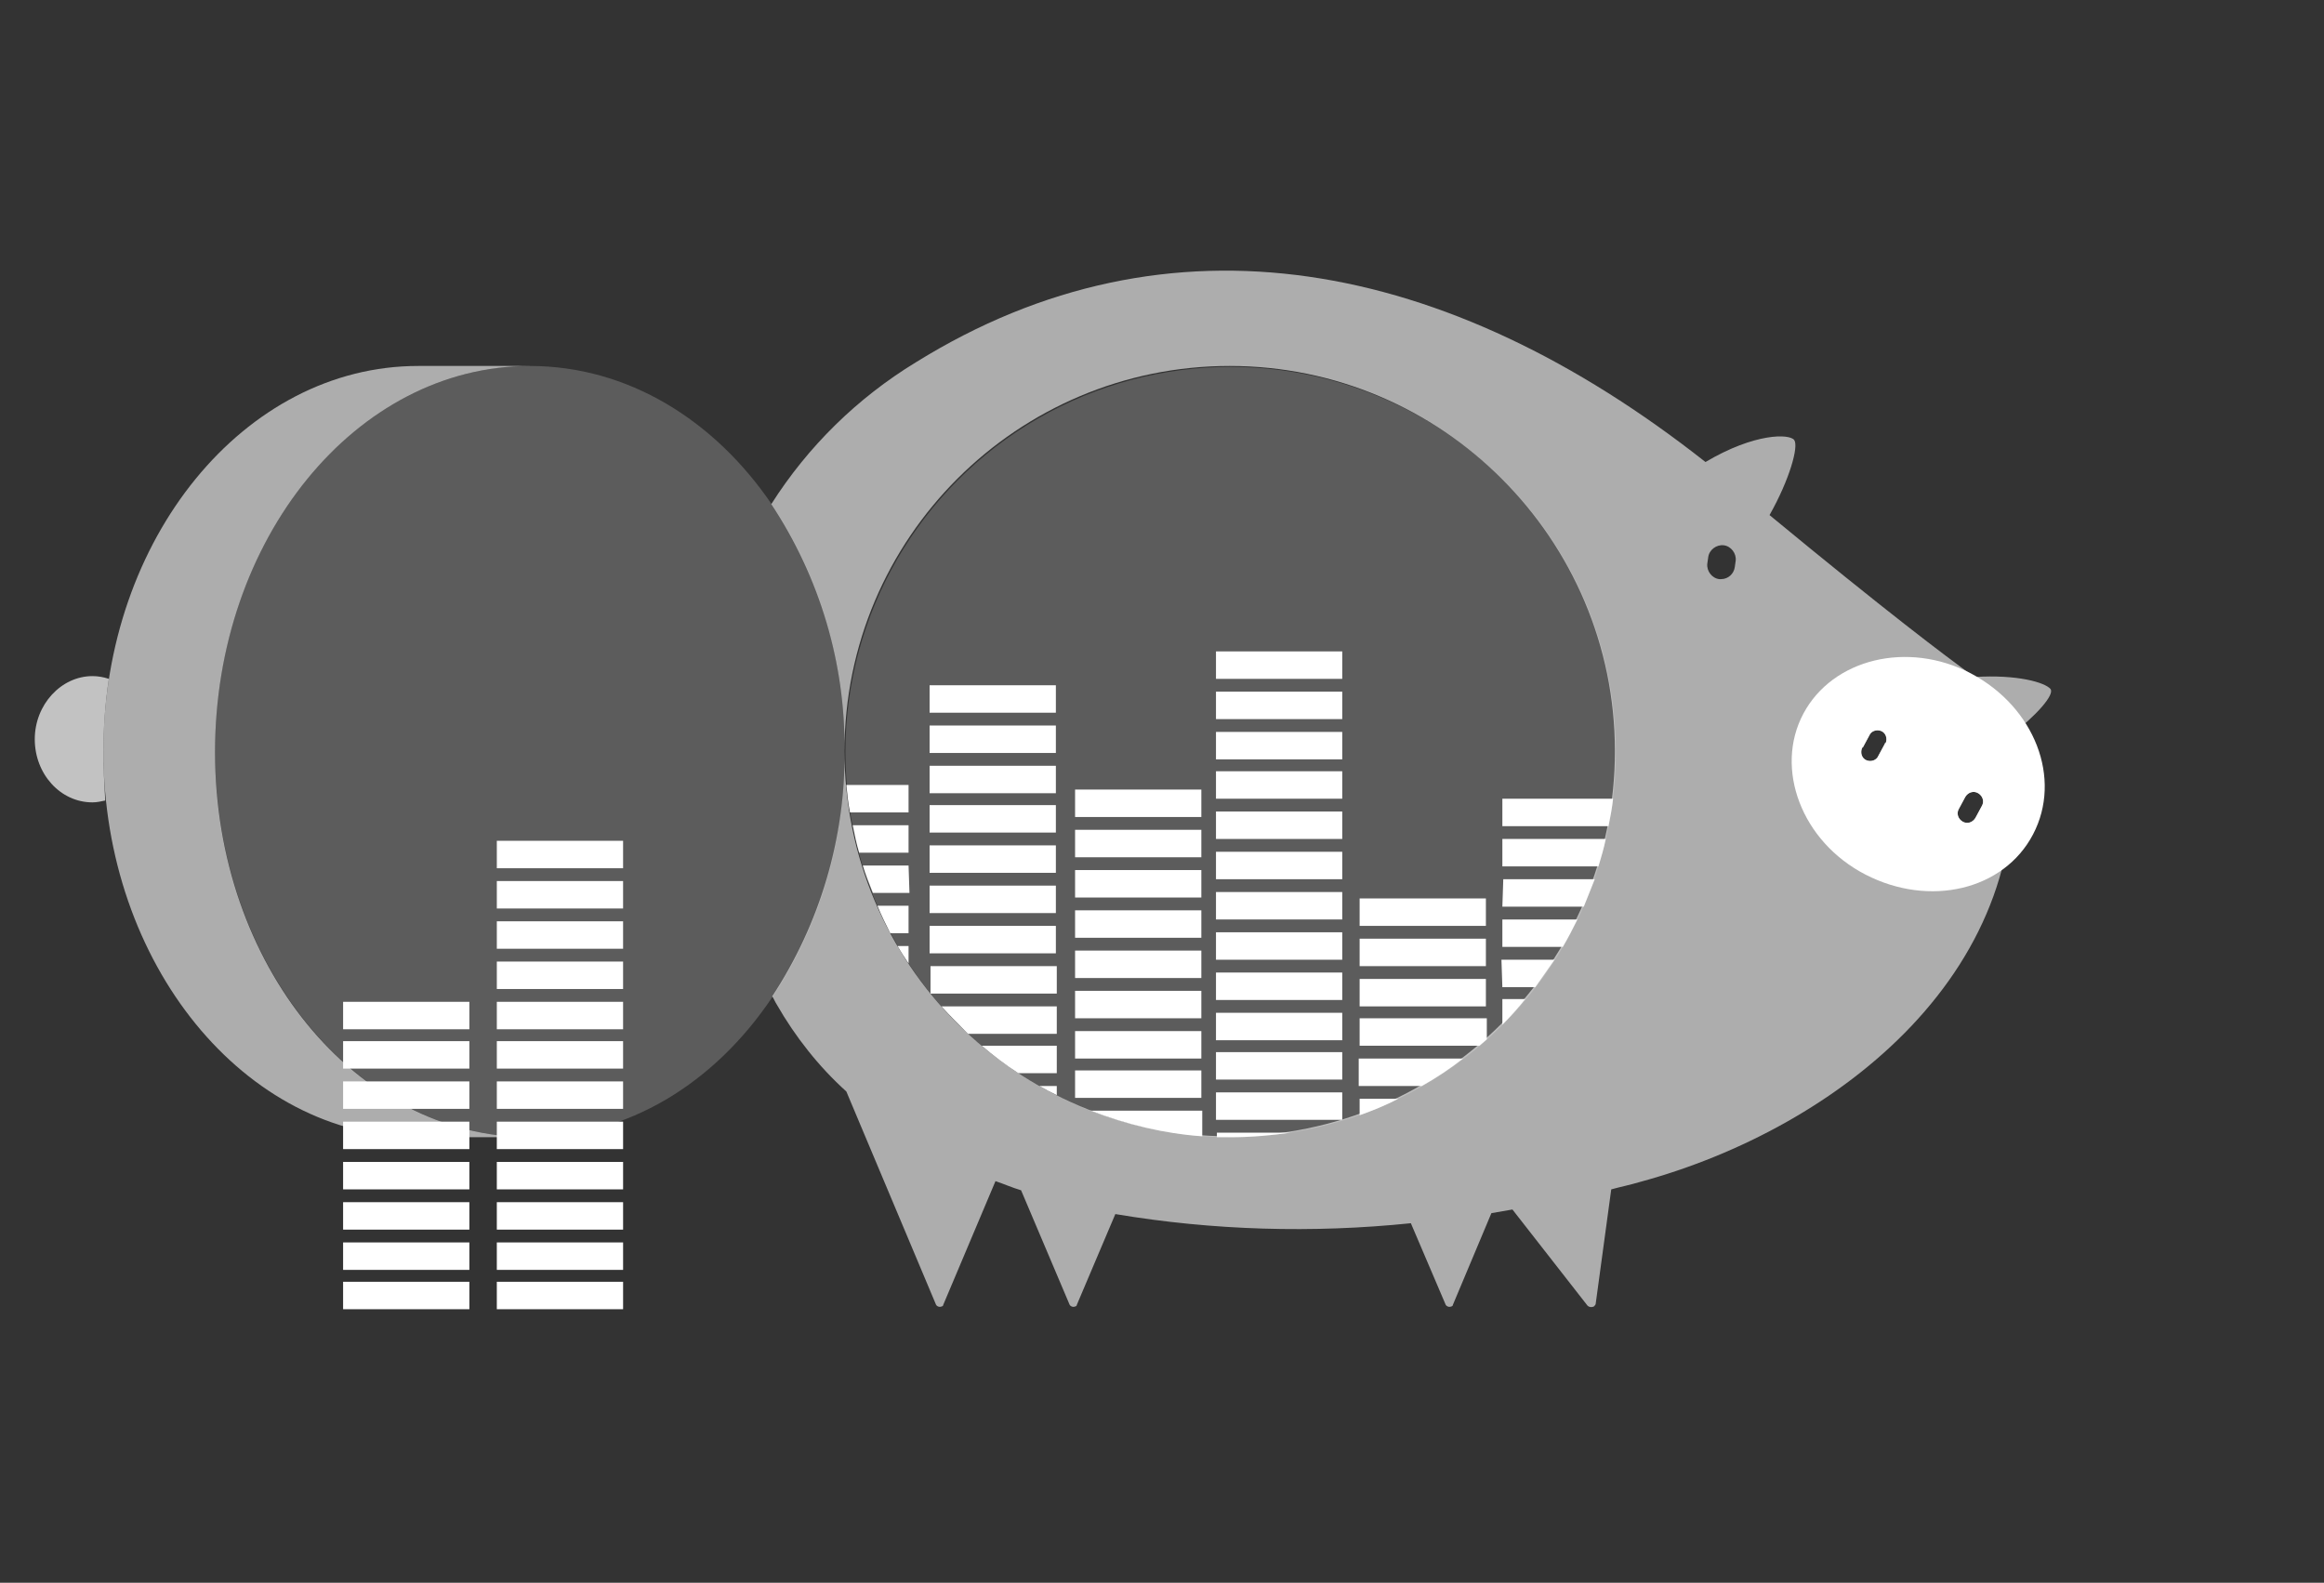 <?xml version="1.0" encoding="utf-8"?>
<!-- Generator: Adobe Illustrator 20.0.0, SVG Export Plug-In . SVG Version: 6.00 Build 0)  -->
<svg version="1.1" id="Lager_1" xmlns="http://www.w3.org/2000/svg" xmlns:xlink="http://www.w3.org/1999/xlink" x="0px" y="0px"
	 viewBox="0 0 254 173" style="enable-background:new 0 0 254 173;" xml:space="preserve">
<rect x="0" y="0" width="254" height="173" fill="#333333" stroke="none"/>
<style type="text/css">
	.st0{opacity:0.2;fill:#FFFFFF;enable-background:new    ;}
	.st1{opacity:0.6;fill:#FFFFFF;enable-background:new    ;}
	.st2{fill:#FFFFFF;}
	.st3{fill:none;}
	.st4{opacity:0.7;fill:#FFFFFF;enable-background:new    ;}
</style>
<title>loggain-gris</title>
<g id="logga_in-2">
	<circle class="st0" cx="134.5" cy="82.2" r="42.1"/>
	<path class="st1" d="M224.1,75.3c-0.6-0.7-3.6-1.6-8.3-1.3c-3.2-2.3-9.8-7.3-22.4-17.7c2.2-3.9,3.2-7.5,2.7-8.2s-4.3-0.8-9.7,2.4
		c-28.3-22.3-58.6-28.1-86.3-10.9c-6.4,3.9-11.8,9.2-15.8,15.5c5.3,8,8.1,17.4,8,27c0-23.3,18.9-42.1,42.1-42.1s42.1,18.9,42.1,42.1
		s-18.9,42.1-42.1,42.1c-23.3,0-42.1-18.9-42.1-42.1c0,0,0,0,0,0c0.1,9.5-2.7,18.9-7.9,26.8c0.2,0.3,0.3,0.6,0.5,0.9
		c2,3.5,4.6,6.8,7.6,9.5l0,0l9.8,23.3c0.1,0.2,0.4,0.3,0.6,0.2c0.1,0,0.2-0.1,0.2-0.2l5.7-13.5c0.9,0.3,1.8,0.7,2.8,1l5.3,12.5
		c0.1,0.2,0.4,0.3,0.6,0.2c0.1,0,0.2-0.1,0.2-0.2l4.2-9.9c10.7,1.8,21.6,2.1,32.3,1l3.8,8.9c0.1,0.2,0.4,0.3,0.6,0.2
		c0.1,0,0.2-0.1,0.2-0.2l4.2-10l2.3-0.4l8.2,10.5c0.2,0.2,0.5,0.2,0.7,0.1c0.1-0.1,0.2-0.2,0.2-0.3l1.7-12.5
		c1.1-0.3,2.1-0.5,3.1-0.8c21.8-5.9,44-23.4,40.4-48.7C222.6,78.2,224.6,75.9,224.1,75.3z M189.7,61.3l-0.1,0.7
		c-0.1,0.7-0.7,1.3-1.5,1.3h-0.2c-0.8-0.1-1.4-0.9-1.3-1.7c0,0,0,0,0,0l0.1-0.7c0.1-0.8,0.9-1.4,1.7-1.3S189.8,60.5,189.7,61.3
		L189.7,61.3L189.7,61.3z M206,81.3l-0.7,1.3c-0.2,0.5-0.8,0.7-1.3,0.5c-0.5-0.2-0.7-0.8-0.5-1.3c0,0,0-0.1,0.1-0.1l0.7-1.3
		c0.2-0.5,0.8-0.7,1.3-0.5c0.5,0.2,0.7,0.8,0.5,1.3C206,81.2,206,81.3,206,81.3z M216.6,88.1l-0.7,1.3c-0.3,0.5-0.9,0.7-1.4,0.4
		c-0.5-0.3-0.7-0.9-0.4-1.4l0.7-1.3c0.3-0.5,0.9-0.7,1.4-0.4C216.7,87,216.9,87.6,216.6,88.1z"/>
	<path class="st2" d="M215.4,73.6c-6.9-3.6-15.1-1.6-18.3,4.4s-0.2,14,6.8,17.6s15.1,1.7,18.3-4.4S222.4,77.3,215.4,73.6z M206,81.3
		l-0.7,1.3c-0.2,0.5-0.8,0.7-1.3,0.5c-0.5-0.2-0.7-0.8-0.5-1.3c0,0,0-0.1,0.1-0.1l0.7-1.3c0.2-0.5,0.8-0.7,1.3-0.5
		c0.5,0.2,0.7,0.8,0.5,1.3C206,81.2,206,81.3,206,81.3z M216.6,88.1l-0.7,1.3c-0.3,0.5-0.9,0.7-1.4,0.4c-0.5-0.3-0.7-0.9-0.4-1.4
		l0.7-1.3c0.3-0.5,0.9-0.7,1.4-0.4C216.7,87,216.9,87.6,216.6,88.1z"/>
	<path class="st0" d="M84.4,55.2C78.1,45.9,68.6,40,57.9,40c-19,0-34.4,18.9-34.4,42.1s15.4,42.2,34.4,42.2
		c10.7,0,20.2-5.9,26.5-15.3c5.3-8,8-17.3,7.9-26.9C92.4,72.6,89.7,63.2,84.4,55.2z"/>
	<circle class="st3" cx="134.5" cy="82.2" r="42.1"/>
	<path class="st1" d="M23.5,82.2C23.5,58.9,38.9,40,57.9,40H45.7c-19,0-34.4,18.9-34.4,42.1s15.4,42.2,34.4,42.2h12.2
		C38.9,124.3,23.5,105.4,23.5,82.2z"/>
	<rect x="132.9" y="75.6" class="st2" width="13.8" height="3"/>
	<rect x="132.9" y="80" class="st2" width="13.8" height="3"/>
	<rect x="132.9" y="84.3" class="st2" width="13.8" height="3"/>
	<rect x="132.9" y="88.7" class="st2" width="13.8" height="3"/>
	<rect x="132.9" y="93.1" class="st2" width="13.8" height="3"/>
	<rect x="132.9" y="97.5" class="st2" width="13.8" height="3"/>
	<rect x="132.9" y="101.9" class="st2" width="13.8" height="3"/>
	<rect x="132.9" y="106.3" class="st2" width="13.8" height="3"/>
	<rect x="132.9" y="110.7" class="st2" width="13.8" height="3"/>
	<rect x="132.9" y="115" class="st2" width="13.8" height="3"/>
	<rect x="132.9" y="119.4" class="st2" width="13.8" height="3"/>
	<path class="st2" d="M132.9,124.3c0.5,0,1,0,1.6,0c2.2,0,4.4-0.2,6.6-0.5h-8.1V124.3z"/>
	<rect x="132.9" y="71.2" class="st2" width="13.8" height="3"/>
	<rect x="101.6" y="74.9" class="st2" width="13.8" height="3"/>
	<rect x="101.6" y="79.3" class="st2" width="13.8" height="3"/>
	<rect x="101.6" y="83.7" class="st2" width="13.8" height="3"/>
	<rect x="101.6" y="88" class="st2" width="13.8" height="3"/>
	<rect x="101.6" y="92.4" class="st2" width="13.8" height="3"/>
	<rect x="101.6" y="96.8" class="st2" width="13.8" height="3"/>
	<rect x="101.6" y="101.2" class="st2" width="13.8" height="3"/>
	<path class="st2" d="M101.6,108.6L101.6,108.6L101.6,108.6z"/>
	<path class="st2" d="M115.5,105.6h-13.8v3l0,0h13.8L115.5,105.6z"/>
	<path class="st2" d="M115.5,110h-12.6c0.9,1,1.9,2,2.9,3h9.7L115.5,110z"/>
	<path class="st2" d="M115.5,114.3h-8.2c1.3,1.1,2.6,2.1,4,3h4.2V114.3z"/>
	<path class="st2" d="M113.6,118.7c0.7,0.4,1.3,0.7,1.9,1v-1H113.6z"/>
	<rect x="117.5" y="95.1" class="st2" width="13.8" height="3"/>
	<rect x="117.5" y="99.5" class="st2" width="13.8" height="3"/>
	<rect x="117.5" y="103.9" class="st2" width="13.8" height="3"/>
	<rect x="117.5" y="108.3" class="st2" width="13.8" height="3"/>
	<rect x="117.5" y="112.7" class="st2" width="13.8" height="3"/>
	<rect x="117.5" y="117" class="st2" width="13.8" height="3"/>
	<path class="st2" d="M119.2,121.4c3.9,1.5,8,2.5,12.2,2.8v-2.8H119.2z"/>
	<rect x="117.5" y="86.3" class="st2" width="13.8" height="3"/>
	<rect x="117.5" y="90.7" class="st2" width="13.8" height="3"/>
	<rect x="148.6" y="98.2" class="st2" width="13.8" height="3"/>
	<rect x="148.6" y="102.6" class="st2" width="13.8" height="3"/>
	<rect x="148.6" y="107" class="st2" width="13.8" height="3"/>
	<path class="st2" d="M148.6,111.3v3h13.1l0.8-0.7v-2.3H148.6z"/>
	<path class="st2" d="M148.6,118.7h6.8c1.6-0.9,3.1-1.9,4.5-3h-11.4V118.7z"/>
	<path class="st2" d="M148.6,121.9c1.4-0.5,2.9-1.1,4.2-1.8h-4.2V121.9z"/>
	<path class="st2" d="M164.2,90.3h11.6c0.2-1,0.4-2,0.5-3h-12.1V90.3z"/>
	<path class="st2" d="M164.2,94.7h10.5c0.3-1,0.6-2,0.8-3h-11.3V94.7z"/>
	<path class="st2" d="M164.2,99.1h8.9c0.4-1,0.8-2,1.2-3h-10L164.2,99.1z"/>
	<path class="st2" d="M164.2,103.5h6.6c0.6-1,1.1-2,1.6-3h-8.2V103.5z"/>
	<path class="st2" d="M164.2,107.9h3.6c0.7-1,1.4-2,2.1-3h-5.8L164.2,107.9z"/>
	<path class="st2" d="M164.2,112c0.9-0.9,1.7-1.8,2.5-2.8h-2.5V112z"/>
	<path class="st2" d="M99.3,85.8h-6.8c0.1,1,0.2,2,0.4,3h6.4V85.8z"/>
	<path class="st2" d="M99.3,90.2h-6.1c0.2,1,0.4,2,0.7,3h5.4V90.2z"/>
	<path class="st2" d="M99.3,94.6h-5c0.3,1,0.7,2,1.1,3h4L99.3,94.6z"/>
	<path class="st2" d="M99.3,99h-3.4c0.4,1,0.9,2,1.4,3h2L99.3,99z"/>
	<path class="st2" d="M98.1,103.4c0.4,0.7,0.8,1.3,1.2,1.9v-1.9H98.1z"/>
	<path class="st4" d="M11.3,82.2c0-2.7,0.2-5.4,0.6-8c-0.6-0.2-1.2-0.3-1.8-0.3c-3.4,0-6.3,3.1-6.3,6.9s2.8,6.9,6.3,6.9
		c0.5,0,0.9-0.1,1.4-0.2C11.4,85.7,11.3,83.9,11.3,82.2z"/>
	<rect x="54.3" y="96.3" class="st2" width="13.8" height="3"/>
	<rect x="54.3" y="100.7" class="st2" width="13.8" height="3"/>
	<rect x="54.3" y="105.1" class="st2" width="13.8" height="3"/>
	<rect x="54.3" y="109.5" class="st2" width="13.8" height="3"/>
	<rect x="54.3" y="113.8" class="st2" width="13.8" height="3"/>
	<rect x="54.3" y="118.2" class="st2" width="13.8" height="3"/>
	<rect x="54.3" y="122.6" class="st2" width="13.8" height="3"/>
	<rect x="54.3" y="127" class="st2" width="13.8" height="3"/>
	<rect x="54.3" y="131.4" class="st2" width="13.8" height="3"/>
	<rect x="54.3" y="135.8" class="st2" width="13.8" height="3"/>
	<rect x="54.3" y="140.1" class="st2" width="13.8" height="3"/>
	<rect x="54.3" y="91.9" class="st2" width="13.8" height="3"/>
	<rect x="37.5" y="109.5" class="st2" width="13.8" height="3"/>
	<rect x="37.5" y="113.8" class="st2" width="13.8" height="3"/>
	<rect x="37.5" y="118.2" class="st2" width="13.8" height="3"/>
	<rect x="37.5" y="122.6" class="st2" width="13.8" height="3"/>
	<rect x="37.5" y="127" class="st2" width="13.8" height="3"/>
	<rect x="37.5" y="131.4" class="st2" width="13.8" height="3"/>
	<rect x="37.5" y="135.8" class="st2" width="13.8" height="3"/>
	<rect x="37.5" y="140.1" class="st2" width="13.8" height="3"/>
</g>
</svg>
